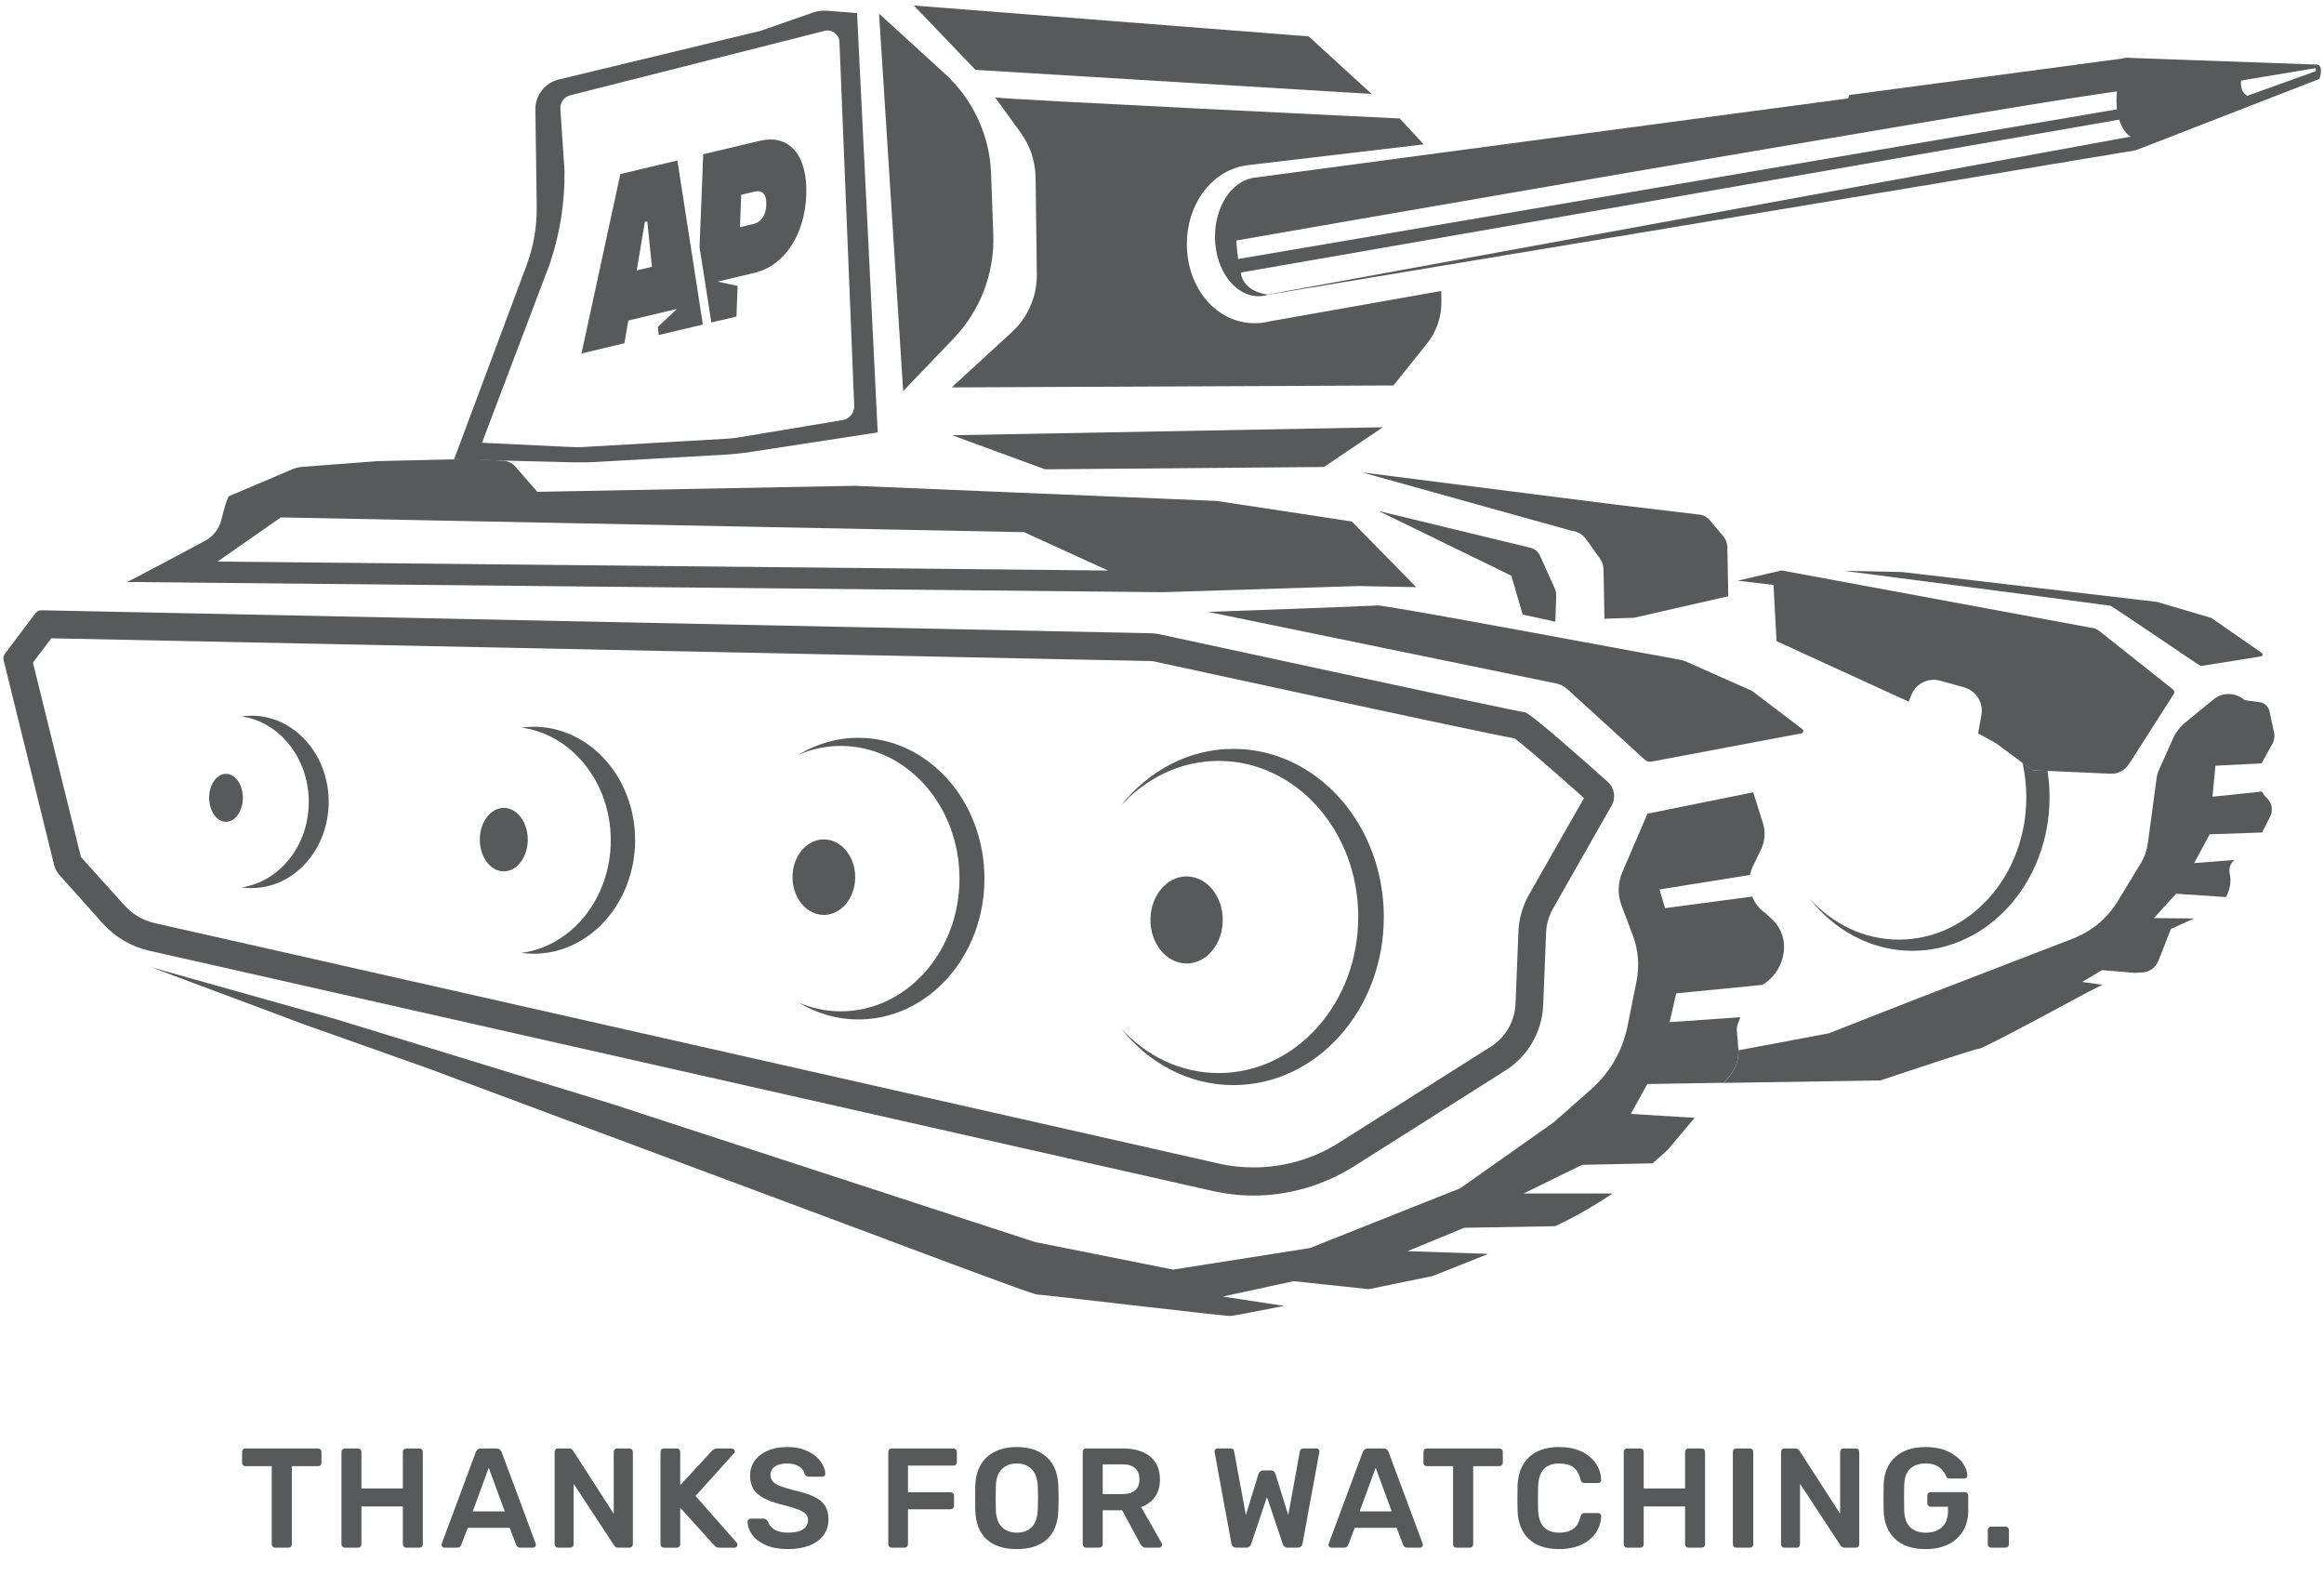 <?xml version="1.0" encoding="utf-8"?>
<!-- Generator: Adobe Illustrator 25.0.1, SVG Export Plug-In . SVG Version: 6.00 Build 0)  -->
<svg version="1.1" id="Layer_1" xmlns="http://www.w3.org/2000/svg" xmlns:xlink="http://www.w3.org/1999/xlink" x="0px" y="0px"
	 viewBox="0 0 189 129.222" style="enable-background:new 0 0 189 129.222;" xml:space="preserve">
<style type="text/css">
	.st0{fill:#58595B;}
</style>
<g>
	<g>
		<g>
			<path class="st0" d="M130.75,63.57c-1.97-1.76-6.37-5.66-6.76-5.66c-0.46-0.01-26.26-5.6-29.65-6.33
				c-0.25-0.05-0.5-0.09-0.75-0.09L3.38,49.62c-0.01,0-0.01,0-0.01,0c-0.2,0-0.37,0.09-0.49,0.24l-2.48,3.3
				c-0.11,0.14-0.15,0.33-0.11,0.5L4.4,70.33c0.08,0.29,0.22,0.57,0.42,0.8l3.58,4c0.98,1.08,2.27,1.83,3.68,2.16l86.5,19.54
				c1.11,0.25,2.23,0.38,3.35,0.38c2.85,0,5.67-0.81,8.14-2.35l12.36-7.82c1.83-1.15,2.97-3.13,3.07-5.29l0.24-5.96
				c0.03-0.65,0.22-1.3,0.53-1.86l4.77-8.39C131.44,64.89,131.3,64.07,130.75,63.57z M124.32,72.79c-0.49,0.88-0.78,1.87-0.83,2.89
				l-0.24,5.97c-0.07,1.42-0.82,2.71-2.02,3.46l-12.37,7.82c-2.07,1.31-4.47,1.99-6.92,1.99c-0.96,0-1.92-0.1-2.85-0.32l-86.5-19.54
				c-0.97-0.22-1.83-0.73-2.49-1.47l-3.52-3.91l-3.9-15.8l1.49-1.98l89.37,1.85c0.11,0,0.21,0.01,0.31,0.03
				c21.69,4.71,27.59,5.94,29.33,6.26c0.58,0.44,2.23,1.8,5.64,4.85L124.32,72.79z"/>
			<path class="st0" d="M133.74,61.75l-6.28-5.72c-0.26-0.23-0.57-0.39-0.91-0.46l-28.31-5.82c0,0,13.11-0.46,13.79-0.52
				c0.65-0.06,22.11,3.98,24.63,4.42c0.14,0.02,0.27,0.07,0.41,0.12l5.42,2.41l4.08,3.1c0.14,0.1,0.09,0.32-0.08,0.35l-12.15,2.29
				C134.11,61.96,133.89,61.9,133.74,61.75z"/>
			<path class="st0" d="M109.93,42.4l-10.98-1.67L69.49,39.5L43.7,39.99l-1.78-2.04c-0.25-0.29-0.61-0.47-0.99-0.49l-0.19-0.01
				h-0.02l-2.17-0.12h-0.21l-1.13,0.02h-0.28l-6.14,0.14c-0.05,0-0.1,0-0.15,0.01l-6.06,0.46c-0.29,0.02-0.58,0.09-0.84,0.21
				c-1.23,0.52-4.89,2.09-5.1,2.16c-0.14,0.05-0.44,1.1-0.64,1.95c-0.19,0.73-0.66,1.34-1.32,1.69c-1.94,1.03-5.91,3.17-6.36,3.35
				l84.22,0.83l15.89-0.5l4.75,0.09L109.93,42.4z M17.69,45.66l5.15-3.59l60.44,1.2l6.83,3.12L17.69,45.66z"/>
			<path class="st0" d="M112.12,41.55l12.3,2.98c0.36,0.07,0.67,0.32,0.82,0.65l1.2,2.66c0.09,0.19,0.13,0.4,0.12,0.62l-0.07,2.09
				l-2.66-0.58l-0.92-3.16L112.12,41.55z"/>
			<path class="st0" d="M110.77,38.41l20.3,2.58l7.12,0.85c0.34,0.04,0.66,0.21,0.88,0.48l1.09,1.3c0.2,0.24,0.31,0.54,0.32,0.85
				l0.07,4.01l-7.66,1.75l-2.41,0.08l-0.07-3.98c-0.01-0.34-0.11-0.66-0.31-0.94l-1.1-1.54c-0.28-0.39-0.71-0.64-1.18-0.69
				L110.77,38.41z"/>
			<path class="st0" d="M176.72,56.06c0.11,0.09,0.14,0.25,0.06,0.37l-3.64,5.7c-0.34,0.51-0.91,0.82-1.52,0.78l-5.11-0.23
				l-1.23-0.05l-0.8-0.6l-2.11-1.57l-1.5-0.83l0.27-1.5c0.18-1-0.43-1.96-1.4-2.24l-1.95-0.54c-0.95-0.27-1.95,0.21-2.33,1.12
				l-0.24,0.58l-5.5-2.52l-0.29-0.13l-4.95-2.27l-0.25-4.57l-2.91-0.34l3.56-0.84l25.33,4.69c0.19,0.03,0.36,0.11,0.51,0.23
				L176.72,56.06z"/>
			<path class="st0" d="M149.93,46.41c0,0,21.56,2.8,21.69,2.84c0.23,0.07,7.27,4.9,7.36,4.9c0.08,0,3.72-0.59,4.9-0.78
				c0.14-0.02,0.17-0.2,0.06-0.28l-4.09-2.84l-4.43-1.31l-20.75-2.43L149.93,46.41z"/>
			<path class="st0" d="M69.7,1.06l-2.5-0.19c-0.37-0.02-0.73,0.02-1.08,0.15l-4.27,1.49l-16.4,3.95c-1.13,0.27-1.92,1.29-1.91,2.44
				l0.11,7.92c0.02,1.62-0.26,3.23-0.83,4.76l-5.89,15.76h0.28l3.51,0.1h0.02l0.19,0.01l5.66,0.14c0.63,0.01,1.27,0.01,1.91-0.03
				l10.41-0.59c0.73-0.04,1.46-0.12,2.18-0.23l10.29-1.58L69.7,1.06z M68.51,34.16l-8.34,1.39c-0.39,0.07-0.8,0.11-1.2,0.13
				l-11.44,0.66c-0.49,0.03-0.97,0.02-1.45-0.01L39.2,36l5.51-14.54c0.83-2.44,1.23-5,1.2-7.57l-0.34-5.05
				c-0.03-0.5,0.31-0.97,0.8-1.09l20.65-5.23c0.62-0.19,1.25,0.28,1.25,0.93l1.2,29.54C69.49,33.56,69.09,34.07,68.51,34.16z"/>
			<polygon class="st0" points="77.44,35.39 84.99,38.16 107.67,37.97 112.46,34.74 			"/>
			<path class="st0" d="M71.49,1.11l1.96,30.69l4.12-4.3c2.16-2.26,3.32-5.3,3.21-8.43L80.6,14.1c-0.11-3.09-1.47-6.01-3.75-8.1
				L71.49,1.11z"/>
			<polygon class="st0" points="74.32,0.45 79.33,5.68 111.55,7.64 106.43,2.96 			"/>
			<path class="st0" d="M80.26,7.18"/>
			<path class="st0" d="M145.09,76.98c0,1.27-0.68,2.45-1.75,3.09l-0.02,0.01l-7,0.69l-0.54,2.34l5.76-0.4l-0.21,0.54
				c-0.07,0.17-0.09,0.36-0.08,0.54l0.12,1.45c0.01,0.04,0.01,0.1,0.01,0.15c0.03,0.75-0.23,1.5-0.72,2.09l-0.47,0.56l-1.87,0.03
				l-4.35,0.07l-1.35,2.43l5.2,0.32l-2.2,2.61c-0.4,0.37-0.82,0.74-1.23,1.09l-5.72,0.12l-4.76,2.33h7.23
				c-1.48,1-3.05,1.9-4.66,2.66h-0.04l-7.36,0.13l-4.61,1.9l6.57,0.22l-4.52,1.8c0,0-2.29,0.47-5.2,1.07h-0.03l-6.09-0.65
				l-5.75,1.25l4.98,0.76c-2.37,0.47-4.18,0.82-4.39,0.82c-0.62,0-15.35-1.75-15.73-1.75c-0.37,0-13.6-4.99-13.6-4.99L34.87,86.89
				l-10.23-3.63l-12.36-4.62l15.11,4.25l22.34,6.86l34.45,11.24l11.23,2.24l11.11-1.75l12.23-4.86l7.61-5.37l3.06-2.7
				c1.5-1.33,2.53-3.1,2.93-5.08l0.74-3.68c0.25-1.24,0.15-2.53-0.29-3.71l-0.92-2.43c-0.34-0.88-0.32-1.86,0.05-2.72l2.05-4.77
				l8.6-1.74l0.8,2.54c0.21,0.7,0.15,1.45-0.16,2.1l-0.65,1.34c-0.12,0.24-0.2,0.49-0.25,0.74l-7.36,1.18l0.45,1.52l7.09-0.94
				c0.2,0.49,0.52,0.94,0.97,1.27l0.13,0.1l0.52,0.48C144.74,75.32,145.09,76.14,145.09,76.98z"/>
			<path class="st0" d="M177.05,58.67"/>
			<path class="st0" d="M117.09,23.68c-0.06,0.01-0.12,0.02-0.17,0.03c-0.06,0.01-0.12,0.02-0.17,0.03
				c-0.07,0.01-0.12,0.02-0.17,0.03c-0.06,0.01-0.12,0.02-0.17,0.03c-0.06,0.01-0.12,0.02-0.17,0.03c-0.06,0.01-0.12,0.02-0.17,0.03
				c-0.07,0.01-0.12,0.02-0.17,0.03c-0.06,0.01-0.12,0.02-0.17,0.03c-0.06,0.01-0.12,0.02-0.17,0.03c-0.07,0.01-0.12,0.02-0.17,0.03
				c-0.06,0.01-0.12,0.02-0.17,0.03c-0.06,0.01-0.12,0.02-0.17,0.03c-0.07,0.01-0.12,0.02-0.17,0.03c-0.06,0.01-0.12,0.02-0.17,0.03
				c-0.07,0.01-0.12,0.02-0.17,0.03c-0.06,0.01-0.12,0.02-0.17,0.03c-0.06,0.01-0.12,0.02-0.17,0.03c-0.06,0.01-0.12,0.02-0.17,0.03
				c-0.07,0.01-0.12,0.02-0.17,0.03c-0.06,0.01-0.12,0.02-0.17,0.03c-0.06,0.01-0.12,0.02-0.17,0.03c-0.07,0.01-0.12,0.02-0.17,0.03
				c-0.06,0.01-0.12,0.02-0.17,0.03c-0.07,0.01-0.12,0.02-0.17,0.03c-0.06,0.01-0.12,0.02-0.17,0.03c-0.06,0.01-0.12,0.02-0.17,0.03
				c-0.07,0.01-0.12,0.02-0.17,0.03c-0.06,0.01-0.12,0.02-0.17,0.03c-0.07,0.01-0.12,0.02-0.17,0.03c-0.06,0.01-0.12,0.02-0.17,0.03
				c-0.06,0.01-0.12,0.02-0.17,0.03c-0.07,0.01-0.12,0.02-0.17,0.03c-0.07,0.01-0.12,0.02-0.17,0.03c-0.06,0.01-0.12,0.02-0.17,0.03
				c-0.06,0.01-0.12,0.02-0.17,0.03c-0.06,0.01-0.12,0.02-0.17,0.03c-0.06,0.01-0.12,0.02-0.17,0.03c-0.07,0.01-0.12,0.02-0.17,0.03
				c-0.06,0.01-0.12,0.02-0.17,0.03c-0.07,0.01-0.12,0.02-0.17,0.03c-0.07,0.01-0.12,0.02-0.17,0.03c-0.06,0.01-0.12,0.02-0.17,0.03
				c-0.07,0.01-0.12,0.02-0.17,0.03c-0.06,0.01-0.12,0.02-0.17,0.03c-0.07,0.01-0.12,0.02-0.17,0.03c-0.06,0.01-0.12,0.02-0.17,0.03
				c-0.06,0.01-0.12,0.02-0.17,0.03c-0.06,0.01-0.12,0.02-0.17,0.03c-0.07,0.01-0.12,0.02-0.17,0.03c-0.07,0.01-0.12,0.02-0.17,0.03
				c-0.06,0.01-0.12,0.02-0.17,0.03c-0.06,0.01-0.12,0.02-0.17,0.03c-0.07,0.01-0.12,0.02-0.17,0.03c-0.06,0.01-0.12,0.02-0.17,0.03
				c-0.07,0.01-0.12,0.02-0.17,0.03c-0.06,0.01-0.12,0.02-0.17,0.03c-0.06,0.01-0.12,0.02-0.17,0.03c-0.06,0.01-0.12,0.02-0.17,0.03
				c-0.07,0.01-0.12,0.02-0.17,0.03c-0.06,0.01-0.12,0.02-0.17,0.03c-0.07,0.01-0.12,0.02-0.17,0.03c-0.06,0.01-0.12,0.02-0.17,0.03
				c-0.07,0.01-0.12,0.02-0.17,0.03c-0.06,0.01-0.12,0.02-0.17,0.03c-0.07,0.01-0.12,0.02-0.17,0.03c-0.07,0.01-0.12,0.02-0.17,0.03
				c-0.06,0.01-0.12,0.02-0.17,0.03c-0.06,0.01-0.12,0.02-0.17,0.03c-0.07,0.01-0.12,0.02-0.17,0.03c-0.07,0.01-0.12,0.02-0.17,0.03
				c-0.07,0.01-0.12,0.02-0.17,0.03c-0.06,0.01-0.12,0.02-0.17,0.03c-0.07,0.01-0.12,0.02-0.17,0.03c-0.06,0.01-0.12,0.02-0.17,0.03
				c-0.06,0.01-0.12,0.02-0.17,0.03c-0.07,0.01-0.12,0.02-0.17,0.03c-0.06,0.01-0.12,0.02-0.17,0.03c-0.06,0.01-0.12,0.02-0.17,0.03
				c-0.07,0.01-0.12,0.02-0.17,0.03c-0.06,0.01-0.12,0.02-0.17,0.03c-0.07,0.01-0.12,0.02-0.17,0.03c-0.04,0.01-0.08,0.02-0.11,0.02
				c-0.39,0.1-0.78,0.14-1.16,0.14c-3.1,0-5.52-2.83-5.52-6.45c0-3.14,1.9-5.79,4.54-6.33c0.13-0.03,0.24-0.05,0.34-0.06
				c0.06-0.01,0.12-0.02,0.17-0.02c0.06-0.01,0.12-0.02,0.17-0.02c0.06-0.01,0.12-0.02,0.17-0.02c0.06-0.01,0.12-0.02,0.17-0.02
				c0.06-0.01,0.12-0.02,0.17-0.02c0.06-0.01,0.12-0.02,0.17-0.02c0.06-0.01,0.12-0.02,0.17-0.02c0.06-0.01,0.12-0.02,0.17-0.02
				c0.06-0.01,0.12-0.02,0.17-0.02c0.06-0.01,0.12-0.02,0.17-0.02c0.06-0.01,0.12-0.02,0.17-0.02c0.06-0.01,0.12-0.02,0.17-0.02
				c0.06-0.01,0.12-0.02,0.17-0.02c0.06-0.01,0.12-0.02,0.17-0.02c0.06-0.01,0.12-0.02,0.17-0.02c0.06-0.01,0.12-0.02,0.17-0.02
				c0.06-0.01,0.12-0.02,0.17-0.02c0.06-0.01,0.12-0.02,0.17-0.02c0.06-0.01,0.12-0.02,0.17-0.02c0.06-0.01,0.12-0.02,0.17-0.02
				c0.06-0.01,0.12-0.02,0.17-0.02c0.06-0.01,0.12-0.02,0.17-0.02c0.06-0.01,0.12-0.02,0.17-0.02c0.06-0.01,0.12-0.02,0.17-0.02
				c0.06-0.01,0.12-0.02,0.17-0.02c0.06-0.01,0.12-0.02,0.17-0.02c0.06-0.01,0.12-0.02,0.17-0.02c0.06-0.01,0.12-0.02,0.17-0.02
				c0.06-0.01,0.12-0.02,0.17-0.02c0.06-0.01,0.12-0.02,0.17-0.02c0.06-0.01,0.12-0.02,0.17-0.02c0.06-0.01,0.12-0.02,0.17-0.02
				c0.06-0.01,0.12-0.02,0.17-0.02c0.06-0.01,0.12-0.02,0.17-0.02c0.06-0.01,0.12-0.02,0.17-0.02c0.06-0.01,0.12-0.02,0.17-0.02
				c0.06-0.01,0.12-0.02,0.17-0.02c0.06-0.01,0.12-0.02,0.17-0.02c0.06-0.01,0.12-0.02,0.17-0.02c0.06-0.01,0.12-0.02,0.17-0.02
				c0.06-0.01,0.12-0.02,0.17-0.02c0.06-0.01,0.12-0.02,0.17-0.02c0.06-0.01,0.12-0.02,0.17-0.02c0.06-0.01,0.12-0.02,0.17-0.02
				c0.06-0.01,0.12-0.02,0.17-0.02c0.06-0.01,0.12-0.02,0.17-0.02c0.06-0.01,0.12-0.02,0.17-0.02c0.06-0.01,0.12-0.02,0.17-0.02
				c0.06-0.01,0.12-0.02,0.17-0.02c0.06-0.01,0.12-0.02,0.17-0.02c0.06-0.01,0.12-0.02,0.17-0.02c0.06-0.01,0.12-0.02,0.17-0.02
				c0.06-0.01,0.12-0.02,0.17-0.02c0.06-0.01,0.12-0.02,0.17-0.02c0.06-0.01,0.12-0.02,0.17-0.02c0.06-0.01,0.12-0.02,0.17-0.02
				c0.06-0.01,0.12-0.02,0.17-0.02c0.06-0.01,0.12-0.02,0.17-0.02c0.06-0.01,0.12-0.02,0.17-0.02c0.06-0.01,0.12-0.02,0.17-0.02
				c0.06-0.01,0.12-0.02,0.17-0.02c0.06-0.01,0.12-0.02,0.17-0.02c0.06-0.01,0.12-0.02,0.17-0.02c0.06-0.01,0.12-0.02,0.17-0.02
				c0.06-0.01,0.12-0.02,0.17-0.02c0.06-0.01,0.12-0.02,0.17-0.02c0.06-0.01,0.12-0.02,0.17-0.02c0.06-0.01,0.12-0.02,0.17-0.02
				c0.06-0.01,0.12-0.02,0.17-0.02c0.06-0.01,0.12-0.02,0.17-0.02c0.06-0.01,0.12-0.02,0.17-0.02c0.06-0.01,0.12-0.02,0.17-0.02
				c0.06-0.01,0.12-0.02,0.17-0.02c0.06-0.01,0.12-0.02,0.17-0.02c0.06-0.01,0.12-0.02,0.17-0.02c0.06-0.01,0.12-0.02,0.17-0.02
				c0.06-0.01,0.12-0.02,0.17-0.02c0.06-0.01,0.12-0.02,0.17-0.02c0.06-0.01,0.12-0.02,0.17-0.02c0.06-0.01,0.12-0.02,0.17-0.02
				c0.06-0.01,0.12-0.02,0.17-0.02c0.06-0.01,0.12-0.02,0.17-0.02c0.06-0.01,0.12-0.02,0.17-0.02c0.06-0.01,0.12-0.02,0.17-0.02
				c0.04-0.01,0.07-0.01,0.1-0.01l-1.96-2.11c0,0-32.16-1.55-32.9-1.71l2.08,2.87c0.77,1.06,1.19,2.33,1.21,3.63l0.1,7.86
				c0.02,1.73-0.66,3.39-1.9,4.6L77.4,31.5l35.92-0.16l2.72-3.39c0.78-0.97,1.2-2.18,1.18-3.43l-0.01-0.86
				C117.16,23.67,117.12,23.68,117.09,23.68z"/>
			<path class="st0" d="M188.41,5.25l-15.1-0.54h-0.04l-0.11-0.01c-0.03-0.01-0.07-0.01-0.11-0.01c-0.17,0-0.36,0.03-0.52,0.08
				c-0.09,0.01-0.16,0.02-0.24,0.03c-0.08,0.02-0.16,0.02-0.24,0.04c-0.08,0.01-0.15,0.01-0.23,0.03c-0.08,0.01-0.16,0.01-0.24,0.03
				c-0.08,0.01-0.15,0.01-0.23,0.03c-0.08,0.01-0.16,0.01-0.24,0.03c-0.08,0.01-0.15,0.01-0.23,0.03c-0.09,0.01-0.16,0.02-0.24,0.03
				c-0.08,0.02-0.16,0.02-0.24,0.04c-0.08,0.01-0.15,0.01-0.23,0.03c-0.08,0.01-0.16,0.01-0.24,0.03c-0.08,0.01-0.15,0.01-0.23,0.03
				c-0.08,0.01-0.16,0.01-0.24,0.03c-0.08,0.01-0.15,0.01-0.23,0.03c-0.09,0.01-0.16,0.01-0.24,0.03s-0.16,0.02-0.24,0.04
				c-0.08,0.01-0.15,0.01-0.23,0.03c-0.08,0.01-0.16,0.01-0.24,0.03c-0.08,0.01-0.15,0.01-0.23,0.03c-0.08,0.01-0.16,0.01-0.24,0.03
				c-0.08,0.01-0.15,0.01-0.23,0.03c-0.09,0.01-0.16,0.01-0.24,0.03s-0.16,0.02-0.24,0.04c-0.08,0.01-0.15,0.01-0.23,0.03
				c-0.08,0.01-0.16,0.01-0.24,0.03c-0.08,0.01-0.15,0.01-0.23,0.03c-0.08,0.01-0.16,0.01-0.24,0.03c-0.08,0.01-0.15,0.01-0.23,0.03
				c-0.09,0.01-0.16,0.01-0.24,0.03s-0.16,0.02-0.24,0.04c-0.08,0.01-0.15,0.01-0.23,0.03c-0.08,0.01-0.16,0.01-0.24,0.03
				c-0.08,0.01-0.15,0.01-0.23,0.03c-0.08,0.01-0.16,0.01-0.24,0.03c-0.08,0.01-0.15,0.01-0.23,0.03c-0.09,0.01-0.16,0.01-0.24,0.03
				s-0.16,0.02-0.24,0.04c-0.08,0.01-0.15,0.01-0.23,0.03c-0.08,0.01-0.16,0.01-0.24,0.03c-0.08,0.01-0.15,0.01-0.23,0.03
				c-0.08,0.01-0.16,0.01-0.24,0.03c-0.08,0.01-0.15,0.01-0.23,0.03c-0.09,0.01-0.16,0.01-0.24,0.03s-0.16,0.02-0.24,0.04
				c-0.08,0.01-0.15,0.01-0.23,0.03c-0.08,0.01-0.16,0.01-0.24,0.03c-0.08,0.01-0.15,0.01-0.23,0.03c-0.08,0.01-0.16,0.01-0.24,0.03
				c-0.08,0.01-0.15,0.01-0.23,0.03c-0.09,0.01-0.16,0.01-0.24,0.03s-0.16,0.02-0.24,0.04c-0.08,0.01-0.15,0.01-0.23,0.03
				c-0.08,0.01-0.16,0.01-0.24,0.03c-0.08,0.01-0.15,0.01-0.23,0.03c-0.08,0.01-0.16,0.01-0.24,0.03c-0.08,0.01-0.15,0.01-0.23,0.03
				c-0.09,0.01-0.16,0.01-0.24,0.03s-0.16,0.02-0.24,0.04c-0.08,0.01-0.15,0.01-0.23,0.03c-0.08,0.01-0.16,0.01-0.24,0.03
				c-0.08,0.01-0.15,0.01-0.23,0.03c-0.08,0.01-0.16,0.01-0.24,0.03c-0.08,0.01-0.15,0.01-0.23,0.03c-0.09,0.01-0.16,0.01-0.24,0.03
				s-0.16,0.02-0.24,0.03c-0.08,0.02-0.15,0.02-0.23,0.04c-0.08,0.01-0.16,0.01-0.24,0.03c-0.08,0.01-0.15,0.01-0.23,0.03
				c-0.08,0.01-0.16,0.01-0.24,0.03c-0.08,0.01-0.15,0.01-0.23,0.03c-0.09,0.01-0.16,0.01-0.24,0.03s-0.16,0.01-0.23,0.03
				c-0.09,0.02-0.16,0.02-0.24,0.04c-0.08,0.01-0.16,0.01-0.24,0.03c-0.08,0.01-0.15,0.01-0.23,0.03c-0.08,0.01-0.16,0.01-0.24,0.03
				c-0.08,0.01-0.15,0.01-0.23,0.03c-0.09,0.01-0.16,0.01-0.24,0.03c-0.08,0.01-0.16,0.01-0.23,0.03c-0.09,0.02-0.16,0.02-0.24,0.04
				c-0.08,0.01-0.16,0.01-0.24,0.03c-0.08,0.01-0.15,0.01-0.23,0.03c-0.08,0.01-0.16,0.01-0.24,0.03c-0.08,0.01-0.15,0.01-0.23,0.03
				c-0.09,0.01-0.16,0.01-0.24,0.03c-0.08,0.01-0.16,0.01-0.23,0.03c-0.09,0.02-0.16,0.02-0.24,0.04c-0.08,0.01-0.16,0.01-0.24,0.03
				c-0.08,0.01-0.15,0.01-0.23,0.03c-0.08,0.01-0.16,0.01-0.24,0.03c-0.08,0.01-0.15,0.01-0.23,0.03c-0.09,0.01-0.16,0.01-0.24,0.03
				c-0.08,0.01-0.16,0.01-0.23,0.03c-0.09,0.02-0.16,0.02-0.24,0.04C150.37,8,150.28,8,150.2,8.02c-0.08,0.01-0.15,0.01-0.23,0.03
				c-0.08,0.01-0.16,0.01-0.24,0.03c-0.08,0.01-0.15,0.01-0.23,0.03c-0.08,0.01-0.16,0.01-0.24,0.03c-0.08,0.01-0.15,0.01-0.23,0.03
				c-0.09,0.02-0.16,0.02-0.24,0.04c-0.08,0.01-0.16,0.01-0.24,0.03c-0.08,0.01-0.15,0.01-0.23,0.03c-0.08,0.01-0.16,0.01-0.24,0.03
				c-0.08,0.01-0.15,0.01-0.23,0.03c-0.09,0.01-0.16,0.01-0.24,0.03c-0.08,0.01-0.15,0.01-0.23,0.03c-0.09,0.02-0.16,0.02-0.24,0.04
				c-0.08,0.01-0.16,0.01-0.24,0.03c-0.08,0.01-0.15,0.01-0.23,0.03c-0.08,0.01-0.16,0.01-0.24,0.03c-0.08,0.01-0.15,0.01-0.23,0.03
				c-0.08,0.01-0.16,0.01-0.24,0.03c-0.08,0.01-0.15,0.01-0.23,0.03c-0.09,0.02-0.16,0.02-0.24,0.03c-0.08,0.02-0.16,0.02-0.24,0.04
				c-0.08,0.01-0.15,0.01-0.23,0.03c-0.08,0.01-0.16,0.01-0.24,0.03c-0.08,0.01-0.15,0.01-0.23,0.03c-0.08,0.01-0.16,0.01-0.24,0.03
				c-0.08,0.01-0.15,0.01-0.23,0.03c-0.09,0.02-0.16,0.01-0.24,0.03c-0.08,0.02-0.16,0.02-0.24,0.04c-0.08,0.01-0.15,0.01-0.23,0.03
				c-0.08,0.01-0.16,0.01-0.24,0.03c-0.08,0.01-0.15,0.01-0.23,0.03C142.82,9,142.74,9,142.66,9.02c-0.08,0.01-0.15,0.01-0.23,0.03
				c-0.09,0.02-0.16,0.01-0.24,0.03c-0.08,0.02-0.16,0.02-0.24,0.04c-0.08,0.01-0.15,0.01-0.23,0.03c-0.08,0.01-0.16,0.01-0.24,0.03
				c-0.08,0.01-0.15,0.01-0.23,0.03c-0.08,0.01-0.16,0.01-0.24,0.03c-0.08,0.01-0.15,0.01-0.23,0.03c-0.09,0.02-0.16,0.01-0.24,0.03
				c-0.08,0.02-0.16,0.02-0.24,0.04c-0.08,0.01-0.15,0.01-0.23,0.03c-0.08,0.01-0.16,0.01-0.24,0.03c-0.08,0.01-0.15,0.01-0.23,0.03
				c-0.08,0.01-0.16,0.01-0.24,0.03c-0.08,0.01-0.15,0.01-0.23,0.03c-0.09,0.02-0.16,0.01-0.24,0.03c-0.08,0.02-0.16,0.02-0.24,0.04
				c-0.08,0.01-0.15,0.01-0.23,0.03c-0.08,0.01-0.16,0.01-0.24,0.03c-0.08,0.01-0.15,0.01-0.23,0.03c-0.08,0.01-0.16,0.01-0.24,0.03
				c-0.08,0.01-0.15,0.01-0.23,0.03c-0.09,0.02-0.16,0.01-0.24,0.03c-0.08,0.02-0.16,0.02-0.24,0.04c-0.08,0.01-0.15,0.01-0.23,0.03
				c-0.08,0.01-0.16,0.01-0.24,0.03c-0.08,0.01-0.15,0.01-0.23,0.03c-0.08,0.01-0.16,0.01-0.24,0.03c-0.08,0.01-0.15,0.01-0.23,0.03
				c-0.09,0.02-0.16,0.01-0.24,0.03c-0.08,0.02-0.16,0.02-0.24,0.04c-0.08,0.01-0.15,0.01-0.23,0.03c-0.08,0.01-0.16,0.01-0.24,0.03
				c-0.08,0.01-0.15,0.01-0.23,0.03c-0.08,0.01-0.16,0.01-0.24,0.03c-0.08,0.01-0.15,0.01-0.23,0.03c-0.09,0.01-0.16,0.01-0.24,0.03
				c-0.08,0.02-0.16,0.02-0.24,0.04c-0.08,0.01-0.15,0.01-0.23,0.03c-0.08,0.01-0.16,0.01-0.24,0.03c-0.08,0.01-0.15,0.01-0.23,0.03
				c-0.08,0.01-0.16,0.01-0.24,0.03c-0.08,0.01-0.15,0.01-0.23,0.03c-0.09,0.01-0.16,0.01-0.24,0.03c-0.08,0.02-0.16,0.02-0.24,0.03
				c-0.08,0.02-0.15,0.02-0.23,0.04c-0.08,0.01-0.16,0.01-0.24,0.03c-0.08,0.01-0.15,0.01-0.23,0.03c-0.08,0.01-0.16,0.01-0.24,0.03
				c-0.08,0.01-0.15,0.01-0.23,0.03c-0.09,0.01-0.16,0.01-0.24,0.03c-0.08,0.02-0.16,0.02-0.24,0.03c-0.08,0.02-0.15,0.02-0.23,0.04
				c-0.08,0.01-0.16,0.01-0.24,0.03c-0.08,0.01-0.15,0.01-0.23,0.03c-0.08,0.01-0.16,0.01-0.24,0.03c-0.08,0.01-0.15,0.01-0.23,0.03
				c-0.09,0.01-0.16,0.01-0.24,0.03s-0.16,0.01-0.24,0.03c-0.08,0.02-0.15,0.02-0.23,0.04c-0.08,0.01-0.16,0.01-0.24,0.03
				c-0.08,0.01-0.15,0.01-0.23,0.03c-0.08,0.01-0.16,0.01-0.24,0.03c-0.08,0.01-0.15,0.01-0.23,0.03c-0.09,0.01-0.16,0.01-0.24,0.03
				c-0.08,0.02-0.16,0.01-0.24,0.03c-0.08,0.02-0.15,0.02-0.23,0.04c-0.08,0.01-0.16,0.01-0.24,0.03c-0.08,0.01-0.15,0.01-0.23,0.03
				c-0.08,0.01-0.16,0.01-0.24,0.03c-0.08,0.01-0.15,0.01-0.23,0.03c-0.09,0.01-0.16,0.01-0.24,0.03c-0.08,0.02-0.16,0.01-0.24,0.03
				c-0.08,0.02-0.15,0.02-0.23,0.04c-0.08,0.01-0.16,0.01-0.24,0.03c-0.08,0.01-0.15,0.01-0.23,0.03c-0.08,0.01-0.16,0.01-0.24,0.03
				c-0.08,0.01-0.15,0.01-0.23,0.03c-0.09,0.01-0.16,0.01-0.24,0.03c-0.08,0.02-0.16,0.01-0.23,0.03c-0.09,0.02-0.16,0.02-0.24,0.04
				c-0.08,0.01-0.16,0.01-0.24,0.03c-0.08,0.01-0.15,0.01-0.23,0.03c-0.08,0.01-0.16,0.01-0.24,0.03c-0.08,0.01-0.15,0.01-0.23,0.03
				c-0.08,0.01-0.16,0.01-0.24,0.03c-0.08,0.02-0.16,0.01-0.23,0.03c-0.09,0.02-0.16,0.02-0.24,0.04c-0.08,0.01-0.16,0.01-0.24,0.03
				c-0.08,0.01-0.15,0.01-0.23,0.03c-0.08,0.01-0.16,0.01-0.24,0.03c-0.08,0.01-0.15,0.01-0.23,0.03c-0.08,0.01-0.16,0.01-0.24,0.03
				c-0.08,0.02-0.16,0.01-0.24,0.03c-0.08,0.02-0.15,0.02-0.23,0.04c-0.08,0.01-0.16,0.01-0.24,0.03c-0.08,0.01-0.15,0.01-0.23,0.03
				c-0.08,0.01-0.16,0.01-0.24,0.03c-0.08,0.01-0.15,0.01-0.23,0.03c-0.08,0.01-0.16,0.01-0.24,0.03c-0.08,0.01-0.15,0.01-0.23,0.03
				c-0.09,0.02-0.16,0.02-0.24,0.03c-0.08,0.02-0.16,0.02-0.24,0.04c-0.08,0.01-0.15,0.01-0.23,0.03c-0.08,0.01-0.16,0.01-0.24,0.03
				c-0.08,0.01-0.15,0.01-0.23,0.03c-0.08,0.01-0.16,0.01-0.24,0.03c-0.08,0.01-0.15,0.01-0.23,0.03c-0.09,0.02-0.16,0.01-0.24,0.03
				c-0.08,0.02-0.16,0.02-0.24,0.04c-0.08,0.01-0.15,0.01-0.23,0.03c-0.08,0.01-0.16,0.01-0.24,0.03c-0.08,0.01-0.15,0.01-0.23,0.03
				c-0.08,0.01-0.16,0.01-0.24,0.03c-0.08,0.01-0.15,0.01-0.23,0.03c-0.09,0.02-0.16,0.01-0.24,0.03c-0.08,0.02-0.16,0.02-0.24,0.04
				c-0.08,0.01-0.15,0.01-0.23,0.03c-0.08,0.01-0.16,0.01-0.24,0.03c-0.08,0.01-0.15,0.01-0.23,0.03c-0.08,0.01-0.16,0.01-0.24,0.03
				c-0.08,0.01-0.15,0.01-0.23,0.03c-0.09,0.02-0.16,0.01-0.24,0.03c-0.08,0.02-0.16,0.02-0.24,0.04c-0.08,0.01-0.15,0.01-0.23,0.03
				c-0.08,0.01-0.16,0.01-0.24,0.03c-0.08,0.01-0.15,0.01-0.23,0.03c-0.08,0.01-0.16,0.01-0.24,0.03c-0.08,0.01-0.15,0.01-0.23,0.03
				c-0.09,0.02-0.16,0.01-0.24,0.03c-0.08,0.02-0.16,0.02-0.24,0.04c-0.08,0.01-0.15,0.01-0.23,0.03c-0.08,0.01-0.16,0.01-0.24,0.03
				c-0.08,0.01-0.15,0.01-0.23,0.03c-0.08,0.01-0.16,0.01-0.24,0.03c-0.08,0.01-0.15,0.01-0.23,0.03c-0.09,0.02-0.16,0.01-0.24,0.03
				c-0.08,0.02-0.16,0.02-0.24,0.04c-0.08,0.01-0.15,0.01-0.23,0.03c-0.08,0.01-0.16,0.01-0.24,0.03c-0.08,0.01-0.15,0.01-0.23,0.03
				c-0.08,0.01-0.16,0.01-0.24,0.03c-0.08,0.01-0.15,0.01-0.23,0.03c-0.09,0.02-0.16,0.01-0.24,0.03c-0.08,0.02-0.16,0.02-0.24,0.04
				c-0.08,0.01-0.15,0.01-0.23,0.03c-0.08,0.01-0.16,0.01-0.24,0.03c-0.08,0.01-0.15,0.01-0.23,0.03c-0.08,0.01-0.16,0.01-0.24,0.03
				c-0.08,0.01-0.15,0.01-0.23,0.03c-0.09,0.02-0.16,0.01-0.24,0.03c-0.08,0.02-0.16,0.02-0.24,0.03c-0.08,0.02-0.15,0.02-0.23,0.04
				c-0.08,0.01-0.16,0.01-0.24,0.03c-0.08,0.01-0.15,0.01-0.23,0.03c-0.08,0.01-0.16,0.01-0.24,0.03c-0.08,0.01-0.15,0.01-0.23,0.03
				c-0.09,0.02-0.16,0.01-0.24,0.03c-0.08,0.02-0.16,0.02-0.24,0.03c-0.08,0.02-0.15,0.02-0.23,0.04c-0.08,0.01-0.16,0.01-0.24,0.03
				c-0.08,0.01-0.15,0.01-0.23,0.03c-0.08,0.01-0.16,0.01-0.24,0.03c-0.08,0.01-0.15,0.01-0.23,0.03c-0.09,0.02-0.16,0.01-0.24,0.03
				c-0.08,0.02-0.16,0.02-0.24,0.03c-0.08,0.02-0.15,0.02-0.23,0.04c-0.08,0.01-0.16,0.01-0.24,0.03c-0.08,0.01-0.15,0.01-0.23,0.03
				c-0.08,0.01-0.16,0.01-0.24,0.03c-0.08,0.01-0.15,0.01-0.23,0.03c-0.09,0.02-0.16,0.01-0.24,0.03c-0.08,0.02-0.16,0.01-0.24,0.03
				c-1.72,0.33-3.06,2.33-3.06,4.77c0,2.68,1.59,4.85,3.55,4.85c0.26,0,0.51-0.04,0.75-0.12c0.09-0.01,0.16-0.02,0.24-0.04
				c0.08-0.01,0.15-0.02,0.23-0.04c0.08-0.01,0.16-0.02,0.24-0.04c0.08-0.01,0.15-0.01,0.23-0.04c0.08-0.01,0.16-0.01,0.24-0.03
				c0.08-0.02,0.15-0.02,0.23-0.04s0.16-0.02,0.24-0.04c0.08-0.02,0.15-0.02,0.23-0.04s0.15-0.02,0.23-0.04
				c0.09-0.02,0.16-0.02,0.24-0.04c0.08-0.01,0.15-0.02,0.23-0.04c0.09-0.01,0.16-0.02,0.24-0.04c0.08-0.01,0.15-0.02,0.23-0.04
				c0.08-0.01,0.16-0.02,0.24-0.04c0.08-0.01,0.15-0.02,0.23-0.04c0.08-0.01,0.16-0.01,0.24-0.03c0.08-0.02,0.15-0.02,0.23-0.04
				s0.16-0.02,0.24-0.04c0.08-0.02,0.15-0.02,0.23-0.04s0.15-0.02,0.23-0.04c0.09-0.02,0.16-0.02,0.24-0.04
				c0.08-0.01,0.15-0.02,0.23-0.04c0.08-0.01,0.16-0.02,0.24-0.04c0.08-0.01,0.15-0.02,0.23-0.04c0.08-0.01,0.16-0.02,0.24-0.04
				c0.08-0.01,0.15-0.02,0.23-0.04c0.08-0.01,0.16-0.01,0.24-0.04c0.08-0.01,0.15-0.01,0.23-0.03s0.16-0.02,0.24-0.04
				c0.08-0.02,0.15-0.02,0.23-0.04s0.15-0.02,0.23-0.04c0.09-0.02,0.16-0.02,0.24-0.04c0.08-0.02,0.15-0.02,0.23-0.04
				c0.09-0.01,0.16-0.02,0.24-0.04c0.08-0.01,0.15-0.02,0.23-0.04c0.08-0.01,0.16-0.02,0.24-0.04c0.08-0.01,0.15-0.02,0.23-0.04
				c0.08-0.01,0.16-0.02,0.24-0.04c0.08-0.01,0.15-0.01,0.23-0.04c0.08-0.01,0.16-0.01,0.24-0.03c0.08-0.02,0.15-0.02,0.23-0.04
				s0.15-0.02,0.23-0.04c0.09-0.02,0.16-0.02,0.24-0.04c0.08-0.02,0.15-0.02,0.23-0.04s0.16-0.02,0.24-0.04
				c0.08-0.01,0.15-0.02,0.23-0.04c0.08-0.01,0.16-0.02,0.24-0.04c0.08-0.01,0.15-0.02,0.23-0.04c0.08-0.01,0.16-0.02,0.24-0.04
				c0.08-0.01,0.15-0.02,0.23-0.04c0.08-0.01,0.16-0.01,0.24-0.04c0.08-0.01,0.15-0.01,0.23-0.03s0.15-0.02,0.23-0.04
				c0.09-0.02,0.16-0.02,0.24-0.04c0.08-0.02,0.15-0.02,0.23-0.04s0.16-0.02,0.24-0.04c0.08-0.01,0.15-0.02,0.23-0.04
				c0.08-0.01,0.16-0.02,0.24-0.04c0.08-0.01,0.15-0.02,0.23-0.04c0.08-0.01,0.16-0.02,0.24-0.04c0.08-0.01,0.15-0.02,0.23-0.04
				c0.08-0.01,0.16-0.02,0.24-0.04c0.08-0.01,0.15-0.01,0.23-0.03s0.15-0.02,0.23-0.04c0.09-0.02,0.16-0.02,0.24-0.04
				c0.08-0.02,0.15-0.02,0.23-0.04s0.16-0.02,0.24-0.04c0.08-0.02,0.15-0.02,0.23-0.04c0.08-0.01,0.16-0.02,0.24-0.04
				c0.08-0.01,0.15-0.02,0.23-0.04c0.08-0.01,0.16-0.02,0.24-0.04c0.08-0.01,0.15-0.02,0.23-0.04c0.08-0.01,0.16-0.02,0.24-0.04
				c0.08-0.01,0.15-0.01,0.23-0.04c0.08-0.01,0.15-0.01,0.23-0.03c0.09-0.02,0.16-0.02,0.24-0.04c0.08-0.02,0.15-0.02,0.23-0.04
				s0.16-0.02,0.24-0.04c0.08-0.02,0.15-0.02,0.23-0.04s0.16-0.02,0.24-0.04c0.08-0.01,0.15-0.02,0.23-0.04
				c0.08-0.01,0.16-0.02,0.24-0.04c0.08-0.01,0.15-0.02,0.23-0.04c0.08-0.01,0.15-0.02,0.23-0.04c0.09-0.01,0.16-0.02,0.24-0.04
				c0.08-0.01,0.15-0.01,0.23-0.04c0.09-0.01,0.16-0.01,0.24-0.03c0.08-0.02,0.15-0.02,0.23-0.04s0.16-0.02,0.24-0.04
				c0.08-0.02,0.15-0.02,0.23-0.04s0.16-0.02,0.24-0.04c0.08-0.02,0.15-0.02,0.23-0.04c0.08-0.01,0.16-0.02,0.24-0.04
				c0.08-0.01,0.15-0.02,0.23-0.04c0.08-0.01,0.15-0.02,0.23-0.04c0.09-0.01,0.16-0.02,0.24-0.04c0.08-0.01,0.15-0.02,0.23-0.04
				c0.09-0.01,0.16-0.01,0.24-0.04c0.08-0.01,0.15-0.01,0.23-0.03s0.16-0.02,0.24-0.04c0.08-0.02,0.15-0.02,0.23-0.04
				s0.16-0.02,0.24-0.04c0.08-0.02,0.15-0.02,0.23-0.04c0.08-0.01,0.16-0.02,0.24-0.04c0.08-0.01,0.15-0.02,0.23-0.04
				c0.08-0.01,0.15-0.02,0.23-0.04c0.09-0.01,0.16-0.02,0.24-0.04c0.08-0.01,0.15-0.02,0.23-0.04c0.09-0.01,0.16-0.02,0.24-0.04
				c0.08-0.01,0.15-0.01,0.23-0.03s0.16-0.02,0.24-0.04s0.15-0.02,0.23-0.04s0.16-0.02,0.24-0.04s0.15-0.02,0.23-0.04
				s0.16-0.02,0.24-0.04c0.08-0.01,0.15-0.02,0.23-0.04c0.08-0.01,0.15-0.02,0.23-0.04c0.09-0.01,0.16-0.02,0.24-0.04
				c0.08-0.01,0.15-0.02,0.23-0.04c0.09-0.01,0.16-0.02,0.24-0.04c0.08-0.01,0.15-0.01,0.23-0.04c0.08-0.01,0.16-0.01,0.24-0.03
				s0.15-0.02,0.23-0.04s0.16-0.02,0.24-0.04s0.15-0.02,0.23-0.04s0.16-0.02,0.23-0.04c0.09-0.02,0.16-0.02,0.24-0.04
				c0.08-0.01,0.15-0.02,0.23-0.04c0.09-0.01,0.16-0.02,0.24-0.04c0.08-0.01,0.15-0.02,0.23-0.04c0.08-0.01,0.16-0.02,0.24-0.04
				c0.08-0.01,0.15-0.02,0.23-0.04c0.08-0.01,0.16-0.01,0.24-0.04c0.08-0.01,0.15-0.01,0.23-0.03s0.16-0.02,0.24-0.04
				s0.15-0.02,0.23-0.04s0.16-0.02,0.24-0.04s0.15-0.02,0.23-0.04c0.08-0.01,0.15-0.02,0.23-0.04c0.09-0.01,0.16-0.02,0.24-0.04
				c0.08-0.01,0.15-0.02,0.23-0.04c0.08-0.01,0.16-0.02,0.24-0.04c0.08-0.01,0.15-0.02,0.23-0.04c0.08-0.01,0.16-0.02,0.24-0.04
				c0.08-0.01,0.15-0.01,0.23-0.04c0.08-0.01,0.16-0.01,0.24-0.03s0.15-0.02,0.23-0.04s0.15-0.02,0.23-0.04
				c0.09-0.02,0.16-0.02,0.24-0.04s0.15-0.02,0.23-0.04c0.09-0.01,0.16-0.02,0.24-0.04c0.08-0.01,0.15-0.02,0.23-0.04
				c0.08-0.01,0.16-0.02,0.24-0.04c0.08-0.01,0.15-0.02,0.23-0.04c0.08-0.01,0.16-0.02,0.24-0.04c0.08-0.01,0.15-0.02,0.23-0.04
				c0.08-0.01,0.16-0.01,0.24-0.03s0.15-0.02,0.23-0.04s0.15-0.02,0.23-0.04c0.09-0.02,0.16-0.02,0.24-0.04s0.15-0.02,0.23-0.04
				c0.09-0.02,0.16-0.02,0.24-0.04c0.08-0.01,0.15-0.02,0.23-0.04c0.08-0.01,0.16-0.02,0.24-0.04c0.08-0.01,0.15-0.02,0.23-0.04
				c0.08-0.01,0.16-0.02,0.24-0.04c0.08-0.01,0.15-0.02,0.23-0.04c0.08-0.01,0.16-0.01,0.24-0.04c0.08-0.01,0.15-0.01,0.23-0.03
				s0.15-0.02,0.23-0.04c0.09-0.02,0.16-0.02,0.24-0.04s0.15-0.02,0.23-0.04c0.09-0.02,0.16-0.02,0.24-0.04
				c0.08-0.01,0.15-0.02,0.23-0.04c0.08-0.01,0.16-0.02,0.24-0.04c0.08-0.01,0.15-0.02,0.23-0.04c0.08-0.01,0.16-0.02,0.24-0.04
				c0.08-0.01,0.15-0.02,0.23-0.04c0.08-0.01,0.16-0.02,0.24-0.04c0.08-0.01,0.15-0.01,0.23-0.04c0.08-0.01,0.15-0.01,0.23-0.03
				c0.09-0.02,0.16-0.02,0.24-0.04s0.15-0.02,0.23-0.04c0.09-0.02,0.16-0.02,0.24-0.04s0.15-0.02,0.23-0.04
				c0.08-0.01,0.16-0.02,0.24-0.04c0.08-0.01,0.15-0.02,0.23-0.04c0.08-0.01,0.16-0.02,0.24-0.04c0.08-0.01,0.15-0.02,0.23-0.04
				c0.08-0.01,0.16-0.02,0.24-0.04c0.08-0.01,0.15-0.02,0.23-0.04c0.08-0.01,0.15-0.01,0.23-0.04c0.09-0.01,0.16-0.01,0.24-0.03
				s0.15-0.02,0.23-0.04s0.16-0.02,0.24-0.04s0.15-0.02,0.23-0.04s0.16-0.02,0.24-0.04c0.08-0.01,0.15-0.02,0.23-0.04
				c0.08-0.01,0.16-0.02,0.24-0.04c0.08-0.01,0.15-0.02,0.23-0.04c0.08-0.01,0.16-0.02,0.24-0.04c0.08-0.01,0.15-0.02,0.23-0.04
				c0.08-0.01,0.15-0.02,0.23-0.04c0.09-0.01,0.16-0.01,0.24-0.03c0.08-0.02,0.15-0.02,0.23-0.04c0.08-0.02,0.16-0.02,0.24-0.04
				c0.08-0.02,0.15-0.02,0.23-0.04c0.08-0.02,0.16-0.02,0.24-0.04c0.08-0.01,0.15-0.02,0.23-0.04c0.08-0.01,0.16-0.02,0.24-0.04
				c0.08-0.01,0.15-0.02,0.23-0.04c0.08-0.01,0.16-0.02,0.23-0.04c0.09-0.01,0.16-0.02,0.24-0.04c0.08-0.01,0.15-0.02,0.23-0.04
				c0.09-0.01,0.16-0.01,0.24-0.04c0.08-0.01,0.15-0.01,0.23-0.03c0.08-0.02,0.16-0.02,0.24-0.04c0.08-0.02,0.15-0.02,0.23-0.04
				c0.08-0.02,0.16-0.02,0.24-0.04c0.08-0.02,0.15-0.02,0.23-0.04c0.08-0.01,0.16-0.02,0.24-0.04c0.08-0.01,0.15-0.02,0.23-0.04
				c0.08-0.01,0.16-0.02,0.23-0.04c0.09-0.01,0.16-0.02,0.24-0.04c0.08-0.01,0.15-0.02,0.23-0.04c0.09-0.01,0.16-0.02,0.24-0.04
				c0.08-0.01,0.15-0.01,0.23-0.04c0.08-0.01,0.16-0.01,0.24-0.03c0.08-0.02,0.15-0.02,0.23-0.04c0.08-0.02,0.16-0.02,0.24-0.04
				c0.08-0.02,0.15-0.02,0.23-0.04c0.08-0.02,0.16-0.02,0.24-0.04c0.08-0.01,0.15-0.02,0.23-0.04c0.08-0.01,0.16-0.02,0.23-0.04
				c0.09-0.01,0.16-0.02,0.24-0.04c0.08-0.01,0.15-0.02,0.23-0.04c0.09-0.01,0.16-0.02,0.24-0.04c0.08-0.01,0.15-0.02,0.23-0.04
				c0.08-0.01,0.16-0.01,0.24-0.04c0.08-0.01,0.15-0.01,0.23-0.03c0.08-0.02,0.16-0.02,0.24-0.04c0.08-0.02,0.15-0.02,0.23-0.04
				c0.08-0.02,0.16-0.02,0.24-0.04c0.08-0.01,0.15-0.02,0.23-0.04c0.08-0.01,0.15-0.02,0.23-0.04c0.09-0.01,0.16-0.02,0.24-0.04
				c0.08-0.01,0.15-0.02,0.23-0.04c0.09-0.01,0.16-0.02,0.24-0.04c0.08-0.01,0.15-0.02,0.23-0.04c0.08-0.01,0.16-0.02,0.24-0.04
				c0.08-0.01,0.15-0.01,0.23-0.04c0.08-0.01,0.16-0.01,0.24-0.03c0.08-0.02,0.15-0.02,0.23-0.04s0.16-0.02,0.24-0.04
				c0.08-0.02,0.15-0.02,0.23-0.04c0.08-0.01,0.15-0.02,0.23-0.04c0.09-0.01,0.16-0.02,0.24-0.04c0.08-0.01,0.15-0.02,0.23-0.04
				c0.09-0.01,0.16-0.02,0.24-0.04c0.08-0.01,0.15-0.02,0.23-0.04c0.08-0.01,0.16-0.02,0.24-0.04c0.08-0.01,0.15-0.01,0.23-0.04
				c0.08-0.01,0.16-0.01,0.24-0.03c0.08-0.02,0.15-0.02,0.23-0.04c0.08-0.02,0.16-0.02,0.24-0.04c0.08-0.02,0.15-0.02,0.23-0.04
				c0.08-0.02,0.15-0.02,0.23-0.04c0.09-0.01,0.16-0.02,0.24-0.04c0.08-0.01,0.15-0.02,0.23-0.04c0.08-0.01,0.16-0.02,0.24-0.04
				c0.08-0.01,0.15-0.02,0.23-0.04c0.08-0.01,0.16-0.02,0.24-0.04c0.08-0.01,0.15-0.02,0.23-0.04c0.08-0.01,0.16-0.01,0.24-0.04
				c0.08-0.01,0.15-0.01,0.23-0.03c0.08-0.02,0.16-0.02,0.23-0.04c0.09-0.02,0.16-0.02,0.24-0.04c0.08-0.02,0.15-0.02,0.23-0.04
				c0.09-0.01,0.16-0.02,0.24-0.04c0.08-0.01,0.15-0.02,0.23-0.04c0.08-0.01,0.16-0.02,0.24-0.04c0.08-0.01,0.15-0.02,0.23-0.04
				c0.08-0.01,0.16-0.02,0.24-0.04c0.08-0.01,0.15-0.02,0.23-0.04c0.08-0.01,0.16-0.02,0.24-0.04c0.08-0.01,0.15-0.01,0.23-0.04
				c0.08-0.01,0.15-0.01,0.23-0.03c0.09-0.02,0.16-0.02,0.24-0.04c0.08-0.02,0.15-0.02,0.23-0.04c0.09-0.02,0.16-0.02,0.24-0.04
				c0.08-0.01,0.15-0.02,0.23-0.04c0.08-0.01,0.16-0.02,0.24-0.04c0.08-0.01,0.15-0.02,0.23-0.04c0.08-0.01,0.16-0.02,0.24-0.04
				c0.08-0.01,0.15-0.02,0.23-0.04c0.08-0.01,0.16-0.02,0.24-0.04c0.08-0.01,0.15-0.02,0.23-0.04c0.08-0.01,0.15-0.01,0.23-0.04
				c0.09-0.01,0.16-0.01,0.24-0.03c0.08-0.02,0.15-0.02,0.23-0.04c0.11-0.02,0.22-0.04,0.33-0.09l0.14-0.05l14.67-5.7
				C188.86,5.75,188.77,5.26,188.41,5.25z M100.53,19.56c0,0,59.17-10.33,70.79-12.01c0.32-0.04,0.6-0.09,0.84-0.12
				c-0.02,0.23-0.04,0.47-0.04,0.72c0,0.25,0.02,0.49,0.04,0.74l-0.75,0.13l-70.72,12.04L100.53,19.56z M103.08,23.95
				c-2.12-0.31-2.17-1.79-2.17-1.79l70.86-12.33l0.57-0.1c0.22,0.66,0.54,1.17,0.95,1.38l-0.28,0.05L103.08,23.95z M182.76,7.79
				c-0.66-0.36-0.5-1.24-0.5-1.24l6.05-1.01l0.04,0.24L182.76,7.79z"/>
			<path class="st0" d="M69.81,59.99c-1.76,0-3.43,0.5-4.88,1.38c1.07-0.46,2.22-0.72,3.44-0.72c5.33,0,9.66,4.83,9.66,10.79
				s-4.32,10.79-9.66,10.79c-1.21,0-2.37-0.26-3.44-0.72c1.45,0.88,3.11,1.38,4.88,1.38c5.66,0,10.25-5.13,10.25-11.45
				C80.06,65.12,75.47,59.99,69.81,59.99z"/>
			<path class="st0" d="M43.39,59.09c-0.34,0-0.66,0.03-0.99,0.07c4.1,0.55,7.27,4.44,7.27,9.16c0,4.73-3.18,8.62-7.27,9.16
				c0.32,0.04,0.65,0.07,0.99,0.07c4.56,0,8.26-4.14,8.26-9.24C51.65,63.22,47.95,59.09,43.39,59.09z"/>
			<path class="st0" d="M20.45,58.19c-0.27,0-0.54,0.03-0.81,0.06c3.09,0.44,5.47,3.39,5.47,6.95c0,3.57-2.39,6.51-5.47,6.95
				c0.27,0.04,0.53,0.06,0.81,0.06c3.47,0,6.28-3.14,6.28-7.02C26.73,61.33,23.92,58.19,20.45,58.19z"/>
			<path class="st0" d="M100.31,60.89c-3.65,0-6.91,1.79-9.15,4.62c2.05-2.25,4.85-3.64,7.95-3.64c6.27,0,11.35,5.68,11.35,12.69
				s-5.08,12.69-11.35,12.69c-3.1,0-5.9-1.39-7.95-3.64c2.24,2.83,5.51,4.62,9.15,4.62c6.76,0,12.23-6.12,12.23-13.67
				C112.54,67.01,107.06,60.89,100.31,60.89z"/>
			<path class="st0" d="M166.68,64.84c0,6.88-5,12.47-11.15,12.47c-3.33,0-6.31-1.64-8.35-4.23c1.87,2.06,4.43,3.32,7.25,3.32
				c5.72,0,10.36-5.17,10.36-11.57c0-0.97-0.11-1.92-0.31-2.81l0.8,0.6l1.23,0.05C166.63,63.38,166.68,64.1,166.68,64.84z"/>
			<path class="st0" d="M183.94,64.36l-4.01,0.42l0.24-2.52l3.75-0.19l0.89-1.6c0.15-0.27,0.2-0.6,0.13-0.9l-0.37-1.73
				c-0.09-0.4-0.41-0.7-0.82-0.75l-1.2-0.16c-0.37-0.33-0.84-0.5-1.31-0.5c-0.45,0-0.88,0.15-1.24,0.45l-2.28,1.87
				c-0.45,0.37-0.8,0.83-1.02,1.35l-1.15,2.57c-0.08,0.17-0.13,0.35-0.15,0.52l-0.73,5.4c-0.07,0.53-0.25,1.06-0.53,1.54l-1.91,3.14
				c-0.84,1.38-2.11,2.45-3.63,3.04l-12.89,4.97l-6.99,2.74l-7.34,1.38c0.03,0.75-0.23,1.5-0.72,2.09l-0.47,0.56l12.74-0.2
				c2.66-0.89,7.73-2.58,8.02-2.58c0.37,0,8.87-4.62,8.87-4.62l1.16-0.58l-1.65-0.23l1.62-0.96l2.65,0.22l0.6-0.03
				c0.6-0.02,1.12-0.4,1.34-0.96l1.01-2.58l1.88-0.85l-3.26-0.03l1.8-1.98l4.05,0.27c0.33-0.57,0.46-1.25,0.31-1.93
				c-0.02-0.08-0.02-0.16-0.02-0.24c0-0.33,0.15-0.64,0.42-0.85l-3.29,0.26l1.26-2.34l4.27-0.15l0.65-1.29
				c0.26-0.51,0.15-1.12-0.26-1.51C184.18,64.73,184.05,64.55,183.94,64.36z"/>
			<ellipse class="st0" cx="96.5" cy="74.8" rx="2.94" ry="3.54"/>
			<ellipse class="st0" cx="67" cy="71.32" rx="2.55" ry="3.07"/>
			<ellipse class="st0" cx="40.97" cy="68.27" rx="1.95" ry="2.58"/>
			<ellipse class="st0" cx="18.38" cy="64.87" rx="1.37" ry="1.95"/>
		</g>
		<g>
			<path class="st0" d="M60.18,18.47l0.1-2.63l1.1-0.26c0.63-0.15,0.97,0.22,0.94,1.08c-0.03,0.83-0.41,1.4-1.04,1.55L60.18,18.47
				 M61.8,11.45l-4.61,1.09l-0.3,7.55l0.96,6.13l2.04-0.48l0.1-2.49l-1.63-0.35l3.02-0.72c2.4-0.57,4.06-3.07,4.19-6.3
				C65.7,12.63,64.21,10.88,61.8,11.45"/>
			<path class="st0" d="M51.78,21.99l0.66-3.94l0.2-0.05l0.38,3.69L51.78,21.99 M55.09,13.05l-4.64,1.1l-3.16,14.59l3.49-0.83
				l0.32-1.85l3.95-0.94l-1.55,1.46l0.07,0.66l3.59-0.85L55.09,13.05"/>
		</g>
	</g>
</g>
<g>
	<path class="st0" d="M22.18,125.761c-0.054-0.054-0.081-0.119-0.081-0.196v-6.352h-2.133
		c-0.077,0-0.142-0.026-0.196-0.08s-0.081-0.123-0.081-0.208v-0.864c0-0.084,0.025-0.153,0.075-0.207
		c0.05-0.054,0.117-0.081,0.202-0.081h5.89c0.085,0,0.154,0.027,0.207,0.081s0.081,0.123,0.081,0.207v0.864
		c0,0.085-0.027,0.154-0.081,0.208s-0.123,0.08-0.207,0.08h-2.121v6.352c0,0.077-0.025,0.143-0.075,0.196
		s-0.117,0.08-0.202,0.08H22.376C22.299,125.841,22.234,125.814,22.18,125.761z"/>
	<path class="st0" d="M27.851,125.761c-0.054-0.054-0.081-0.119-0.081-0.196v-7.504c0-0.084,0.025-0.153,0.075-0.207
		c0.05-0.054,0.117-0.081,0.202-0.081h1.06c0.085,0,0.153,0.027,0.207,0.081c0.053,0.054,0.081,0.123,0.081,0.207
		v2.963h3.366v-2.963c0-0.084,0.027-0.153,0.081-0.207s0.119-0.081,0.196-0.081h1.072
		c0.085,0,0.151,0.027,0.202,0.081c0.05,0.054,0.075,0.123,0.075,0.207v7.504c0,0.077-0.025,0.143-0.075,0.196
		c-0.05,0.054-0.117,0.08-0.202,0.08h-1.072c-0.077,0-0.142-0.026-0.196-0.08s-0.081-0.119-0.081-0.196v-3.077
		h-3.366v3.077c0,0.077-0.027,0.143-0.081,0.196c-0.054,0.054-0.123,0.08-0.207,0.08h-1.06
		C27.97,125.841,27.904,125.814,27.851,125.761z"/>
	<path class="st0" d="M35.977,125.772c-0.046-0.046-0.069-0.103-0.069-0.173l0.023-0.103l2.766-7.435
		c0.077-0.191,0.215-0.288,0.415-0.288h1.268c0.2,0,0.338,0.097,0.415,0.288l2.766,7.435l0.023,0.103
		c0,0.069-0.025,0.127-0.075,0.173c-0.05,0.047-0.106,0.069-0.167,0.069h-1.026c-0.162,0-0.273-0.072-0.335-0.219
		l-0.53-1.395h-3.412l-0.53,1.395c-0.061,0.146-0.173,0.219-0.335,0.219h-1.026
		C36.081,125.841,36.023,125.818,35.977,125.772z M38.444,122.891h2.605l-1.303-3.551L38.444,122.891z"/>
	<path class="st0" d="M45.187,125.761c-0.054-0.054-0.081-0.119-0.081-0.196v-7.504c0-0.084,0.025-0.153,0.075-0.207
		c0.05-0.054,0.117-0.081,0.202-0.081h0.899c0.146,0,0.257,0.065,0.335,0.196l3.296,5.117v-5.025
		c0-0.084,0.025-0.153,0.075-0.207c0.05-0.054,0.117-0.081,0.202-0.081h0.991c0.085,0,0.153,0.027,0.207,0.081
		c0.054,0.054,0.081,0.123,0.081,0.207v7.492c0,0.085-0.027,0.154-0.081,0.208c-0.054,0.054-0.119,0.08-0.196,0.08
		h-0.91c-0.154,0-0.27-0.065-0.346-0.195l-3.285-5.003v4.922c0,0.077-0.025,0.143-0.075,0.196
		s-0.117,0.08-0.202,0.08h-0.991C45.306,125.841,45.24,125.814,45.187,125.761z"/>
	<path class="st0" d="M53.797,125.761c-0.054-0.054-0.081-0.119-0.081-0.196v-7.504c0-0.084,0.025-0.153,0.075-0.207
		c0.05-0.054,0.117-0.081,0.202-0.081h1.037c0.085,0,0.154,0.027,0.207,0.081s0.081,0.123,0.081,0.207v2.697
		l2.57-2.777c0.115-0.139,0.265-0.208,0.449-0.208h1.176c0.061,0,0.117,0.023,0.168,0.069
		c0.05,0.046,0.075,0.103,0.075,0.173c0,0.054-0.019,0.1-0.058,0.139l-3.135,3.481l3.366,3.815
		c0.031,0.054,0.046,0.103,0.046,0.149c0,0.069-0.023,0.127-0.069,0.173c-0.046,0.047-0.1,0.069-0.162,0.069
		h-1.21c-0.162,0-0.277-0.032-0.346-0.098c-0.069-0.065-0.108-0.102-0.116-0.109l-2.754-3.043v2.974
		c0,0.077-0.027,0.143-0.081,0.196s-0.123,0.08-0.207,0.08h-1.037C53.916,125.841,53.85,125.814,53.797,125.761z"
		/>
	<path class="st0" d="M62.315,125.645c-0.492-0.208-0.865-0.48-1.118-0.818c-0.253-0.339-0.388-0.707-0.403-1.107
		c0-0.06,0.023-0.116,0.069-0.167c0.046-0.05,0.104-0.074,0.173-0.074h1.049c0.085,0,0.153,0.019,0.207,0.058
		c0.054,0.038,0.103,0.092,0.15,0.161c0.077,0.261,0.252,0.48,0.524,0.657c0.273,0.177,0.647,0.265,1.123,0.265
		c0.538,0,0.943-0.09,1.216-0.271c0.273-0.181,0.409-0.429,0.409-0.744c0-0.207-0.069-0.38-0.207-0.519
		c-0.138-0.138-0.348-0.259-0.628-0.362c-0.28-0.104-0.697-0.23-1.25-0.375c-0.907-0.215-1.572-0.5-1.994-0.854
		c-0.423-0.352-0.634-0.86-0.634-1.522c0-0.445,0.123-0.843,0.369-1.192s0.598-0.624,1.055-0.824
		s0.989-0.3,1.597-0.3c0.638,0,1.189,0.111,1.654,0.334c0.465,0.224,0.818,0.502,1.06,0.836
		s0.371,0.667,0.386,0.997c0,0.061-0.023,0.117-0.069,0.167s-0.103,0.075-0.173,0.075h-1.095
		c-0.169,0-0.284-0.069-0.346-0.208c-0.039-0.245-0.189-0.451-0.449-0.616c-0.262-0.165-0.585-0.248-0.968-0.248
		c-0.423,0-0.755,0.081-0.997,0.242c-0.242,0.161-0.363,0.396-0.363,0.703c0,0.208,0.061,0.381,0.185,0.519
		c0.123,0.139,0.315,0.26,0.576,0.363s0.642,0.221,1.141,0.352c0.684,0.153,1.228,0.327,1.631,0.519
		c0.404,0.192,0.701,0.435,0.894,0.727c0.192,0.292,0.288,0.664,0.288,1.118c0,0.499-0.137,0.932-0.409,1.296
		c-0.273,0.365-0.657,0.644-1.153,0.836c-0.496,0.192-1.07,0.288-1.723,0.288
		C63.398,125.956,62.807,125.853,62.315,125.645z"/>
	<path class="st0" d="M72.32,125.761c-0.054-0.054-0.081-0.119-0.081-0.196v-7.504c0-0.084,0.025-0.153,0.075-0.207
		c0.05-0.054,0.117-0.081,0.202-0.081h5.014c0.085,0,0.153,0.027,0.207,0.081s0.081,0.123,0.081,0.207v0.83
		c0,0.077-0.027,0.143-0.081,0.196s-0.123,0.08-0.207,0.08h-3.688v2.167h3.458c0.085,0,0.154,0.027,0.207,0.081
		s0.081,0.119,0.081,0.195v0.83c0,0.077-0.027,0.143-0.081,0.196s-0.123,0.081-0.207,0.081h-3.458v2.847
		c0,0.077-0.027,0.143-0.081,0.196s-0.123,0.08-0.207,0.08h-1.037C72.439,125.841,72.373,125.814,72.32,125.761z"
		/>
	<path class="st0" d="M80.238,125.161c-0.584-0.53-0.891-1.318-0.922-2.363c-0.008-0.223-0.012-0.549-0.012-0.98
		c0-0.439,0.004-0.769,0.012-0.991c0.031-1.022,0.346-1.806,0.945-2.352s1.41-0.818,2.432-0.818
		c1.015,0,1.823,0.273,2.427,0.818s0.92,1.329,0.951,2.352c0.015,0.445,0.022,0.776,0.022,0.991
		c0,0.207-0.008,0.534-0.022,0.98c-0.031,1.045-0.34,1.833-0.928,2.363s-1.404,0.795-2.45,0.795
		C81.64,125.956,80.822,125.691,80.238,125.161z M83.915,124.158c0.3-0.308,0.461-0.78,0.483-1.418
		c0.016-0.461,0.023-0.772,0.023-0.934c0-0.177-0.008-0.487-0.023-0.934c-0.022-0.63-0.189-1.101-0.495-1.412
		c-0.308-0.31-0.711-0.467-1.211-0.467c-0.507,0-0.914,0.156-1.222,0.467c-0.307,0.311-0.469,0.782-0.483,1.412
		c-0.008,0.223-0.012,0.534-0.012,0.934c0,0.392,0.004,0.703,0.012,0.934c0.015,0.631,0.175,1.101,0.477,1.412
		c0.304,0.311,0.713,0.467,1.228,0.467C83.209,124.619,83.616,124.466,83.915,124.158z"/>
	<path class="st0" d="M88.133,125.761c-0.054-0.054-0.08-0.119-0.08-0.196v-7.504c0-0.084,0.024-0.153,0.074-0.207
		s0.117-0.081,0.202-0.081h2.985c0.945,0,1.685,0.219,2.219,0.657c0.534,0.438,0.801,1.06,0.801,1.867
		c0,0.56-0.134,1.031-0.403,1.412c-0.269,0.38-0.645,0.655-1.129,0.824l1.671,2.939
		c0.023,0.046,0.034,0.088,0.034,0.126c0,0.069-0.024,0.127-0.074,0.173c-0.051,0.047-0.106,0.069-0.167,0.069
		h-1.06c-0.123,0-0.22-0.028-0.288-0.086c-0.069-0.058-0.131-0.133-0.185-0.225l-1.476-2.732h-1.579v2.767
		c0,0.077-0.027,0.143-0.081,0.196s-0.123,0.08-0.207,0.08h-1.06C88.252,125.841,88.187,125.814,88.133,125.761z
		 M91.281,121.484c0.461,0,0.807-0.102,1.037-0.306c0.231-0.204,0.346-0.502,0.346-0.894s-0.115-0.693-0.346-0.904
		c-0.231-0.212-0.576-0.317-1.037-0.317h-1.603v2.421H91.281z"/>
	<path class="st0" d="M100.144,125.495l-1.36-7.389l-0.011-0.092c0-0.069,0.022-0.127,0.068-0.173
		c0.047-0.046,0.104-0.069,0.173-0.069h1.038c0.1,0,0.173,0.018,0.219,0.052
		c0.046,0.035,0.076,0.095,0.092,0.179l0.957,5.188l1.025-3.343c0.077-0.192,0.204-0.288,0.381-0.288h0.634
		c0.1,0,0.181,0.028,0.242,0.086s0.103,0.125,0.127,0.202l1.037,3.343l0.945-5.188
		c0.023-0.153,0.131-0.231,0.322-0.231h1.038c0.061,0,0.115,0.023,0.161,0.069s0.069,0.103,0.069,0.173
		c0,0.038-0.004,0.069-0.012,0.092l-1.36,7.389c-0.016,0.107-0.06,0.192-0.132,0.254
		c-0.073,0.061-0.168,0.092-0.283,0.092h-0.783c-0.108,0-0.196-0.028-0.266-0.086s-0.115-0.125-0.138-0.202
		l-1.291-3.826l-1.291,3.826c-0.061,0.192-0.196,0.288-0.403,0.288h-0.784
		C100.336,125.841,100.197,125.726,100.144,125.495z"/>
	<path class="st0" d="M108.108,125.772c-0.046-0.046-0.069-0.103-0.069-0.173l0.023-0.103l2.767-7.435
		c0.076-0.191,0.215-0.288,0.415-0.288h1.268c0.199,0,0.338,0.097,0.415,0.288l2.767,7.435l0.022,0.103
		c0,0.069-0.025,0.127-0.075,0.173c-0.05,0.047-0.105,0.069-0.167,0.069h-1.025c-0.161,0-0.273-0.072-0.335-0.219
		l-0.529-1.395h-3.412l-0.53,1.395c-0.061,0.146-0.173,0.219-0.334,0.219h-1.026
		C108.212,125.841,108.154,125.818,108.108,125.772z M110.575,122.891h2.604l-1.302-3.551L110.575,122.891z"/>
	<path class="st0" d="M118.252,125.761c-0.054-0.054-0.081-0.119-0.081-0.196v-6.352h-2.132
		c-0.077,0-0.143-0.026-0.196-0.08s-0.081-0.123-0.081-0.208v-0.864c0-0.084,0.025-0.153,0.075-0.207
		s0.117-0.081,0.202-0.081h5.89c0.085,0,0.153,0.027,0.208,0.081c0.054,0.054,0.08,0.123,0.08,0.207v0.864
		c0,0.085-0.026,0.154-0.08,0.208c-0.055,0.054-0.123,0.08-0.208,0.08h-2.121v6.352
		c0,0.077-0.024,0.143-0.074,0.196c-0.051,0.054-0.117,0.08-0.202,0.08h-1.083
		C118.371,125.841,118.306,125.814,118.252,125.761z"/>
	<path class="st0" d="M124.344,125.144c-0.581-0.542-0.89-1.312-0.929-2.311c-0.008-0.208-0.011-0.546-0.011-1.015
		c0-0.477,0.003-0.822,0.011-1.037c0.039-0.983,0.35-1.75,0.934-2.3s1.402-0.824,2.455-0.824
		c0.685,0,1.28,0.117,1.787,0.352s0.9,0.556,1.182,0.963c0.28,0.407,0.428,0.864,0.443,1.371v0.023
		c0,0.061-0.024,0.113-0.075,0.155c-0.05,0.042-0.105,0.064-0.167,0.064h-1.118c-0.092,0-0.161-0.021-0.207-0.064
		s-0.085-0.117-0.115-0.225c-0.115-0.477-0.315-0.812-0.6-1.009c-0.284-0.195-0.661-0.294-1.13-0.294
		c-1.099,0-1.671,0.615-1.717,1.845c-0.008,0.207-0.012,0.526-0.012,0.956c0,0.431,0.004,0.757,0.012,0.981
		c0.046,1.23,0.618,1.844,1.717,1.844c0.462,0,0.836-0.098,1.124-0.294s0.49-0.532,0.606-1.009
		c0.03-0.107,0.069-0.182,0.115-0.225c0.046-0.042,0.115-0.064,0.207-0.064h1.118c0.069,0,0.129,0.023,0.179,0.069
		s0.071,0.103,0.064,0.173c-0.016,0.507-0.163,0.965-0.443,1.372c-0.281,0.407-0.675,0.728-1.182,0.962
		s-1.103,0.352-1.787,0.352C125.744,125.956,124.924,125.686,124.344,125.144z"/>
	<path class="st0" d="M132.13,125.761c-0.054-0.054-0.08-0.119-0.08-0.196v-7.504c0-0.084,0.024-0.153,0.074-0.207
		s0.117-0.081,0.202-0.081h1.06c0.084,0,0.153,0.027,0.207,0.081s0.081,0.123,0.081,0.207v2.963h3.365v-2.963
		c0-0.084,0.027-0.153,0.081-0.207s0.119-0.081,0.196-0.081h1.071c0.085,0,0.152,0.027,0.202,0.081
		s0.075,0.123,0.075,0.207v7.504c0,0.077-0.025,0.143-0.075,0.196s-0.117,0.08-0.202,0.08h-1.071
		c-0.077,0-0.143-0.026-0.196-0.08s-0.081-0.119-0.081-0.196v-3.077h-3.365v3.077
		c0,0.077-0.027,0.143-0.081,0.196s-0.123,0.08-0.207,0.08h-1.06C132.249,125.841,132.184,125.814,132.13,125.761z
		"/>
	<path class="st0" d="M141.005,125.761c-0.054-0.054-0.08-0.119-0.08-0.196v-7.516c0-0.084,0.026-0.151,0.08-0.201
		s0.119-0.075,0.196-0.075h1.106c0.085,0,0.151,0.025,0.202,0.075c0.05,0.05,0.074,0.117,0.074,0.201v7.516
		c0,0.077-0.024,0.143-0.074,0.196c-0.051,0.054-0.117,0.08-0.202,0.08h-1.106
		C141.124,125.841,141.059,125.814,141.005,125.761z"/>
	<path class="st0" d="M144.924,125.761c-0.054-0.054-0.08-0.119-0.08-0.196v-7.504c0-0.084,0.024-0.153,0.074-0.207
		s0.117-0.081,0.202-0.081h0.899c0.145,0,0.257,0.065,0.334,0.196l3.297,5.117v-5.025
		c0-0.084,0.024-0.153,0.074-0.207s0.117-0.081,0.202-0.081h0.991c0.084,0,0.153,0.027,0.207,0.081
		s0.081,0.123,0.081,0.207v7.492c0,0.085-0.027,0.154-0.081,0.208s-0.119,0.08-0.195,0.08h-0.911
		c-0.153,0-0.269-0.065-0.346-0.195l-3.285-5.003v4.922c0,0.077-0.024,0.143-0.074,0.196
		c-0.051,0.054-0.118,0.08-0.202,0.08h-0.991C145.043,125.841,144.977,125.814,144.924,125.761z"/>
	<path class="st0" d="M154.128,125.138c-0.588-0.545-0.901-1.306-0.94-2.282c-0.008-0.223-0.012-0.58-0.012-1.071
		c0-0.492,0.004-0.85,0.012-1.072c0.031-0.953,0.346-1.7,0.945-2.242s1.422-0.812,2.467-0.812
		c0.707,0,1.315,0.121,1.827,0.363c0.511,0.242,0.896,0.542,1.158,0.898c0.261,0.357,0.399,0.709,0.415,1.055
		c0,0.069-0.023,0.127-0.069,0.174c-0.046,0.046-0.107,0.068-0.185,0.068h-1.21c-0.077,0-0.135-0.015-0.173-0.046
		c-0.039-0.03-0.073-0.081-0.103-0.149c-0.108-0.284-0.296-0.526-0.565-0.727
		c-0.269-0.199-0.634-0.3-1.095-0.3c-0.538,0-0.959,0.144-1.263,0.433c-0.303,0.288-0.463,0.735-0.477,1.343
		c-0.008,0.223-0.012,0.56-0.012,1.015c0,0.445,0.004,0.783,0.012,1.014c0.015,0.623,0.177,1.082,0.483,1.378
		c0.308,0.296,0.731,0.443,1.269,0.443c0.545,0,0.983-0.145,1.313-0.438s0.496-0.731,0.496-1.315v-0.357h-1.406
		c-0.077,0-0.143-0.026-0.196-0.08s-0.08-0.119-0.08-0.196v-0.634c0-0.077,0.026-0.143,0.08-0.196
		s0.119-0.081,0.196-0.081h2.767c0.084,0,0.153,0.027,0.207,0.081s0.081,0.119,0.081,0.196v1.222
		c0,0.638-0.143,1.192-0.427,1.665s-0.688,0.836-1.21,1.09c-0.523,0.253-1.134,0.38-1.833,0.38
		C155.54,125.956,154.716,125.684,154.128,125.138z"/>
	<path class="st0" d="M161.741,125.761c-0.054-0.054-0.081-0.119-0.081-0.196v-1.164c0-0.077,0.027-0.143,0.081-0.196
		s0.119-0.08,0.195-0.08h1.165c0.076,0,0.142,0.026,0.195,0.08s0.081,0.119,0.081,0.196v1.164
		c0,0.077-0.025,0.143-0.075,0.196s-0.117,0.08-0.201,0.08h-1.165
		C161.86,125.841,161.795,125.814,161.741,125.761z"/>
</g>
</svg>
